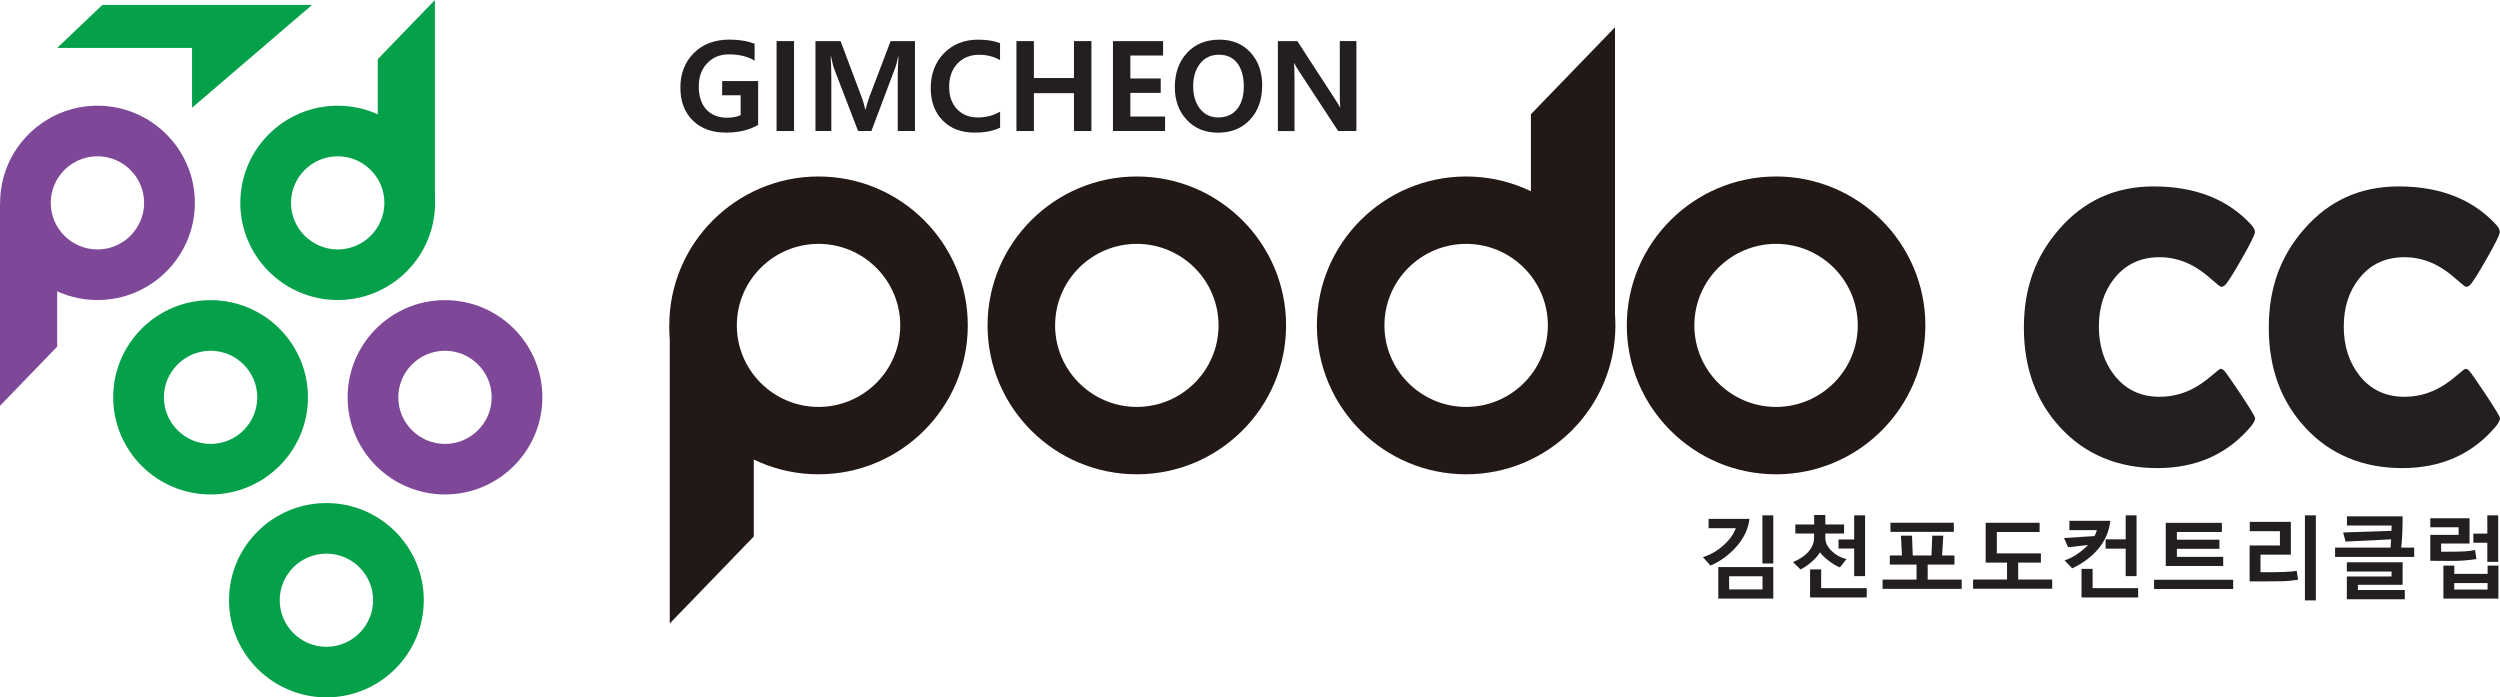 <svg width="190" height="53" viewBox="0 0 190 53" fill="none" xmlns="http://www.w3.org/2000/svg">
<g clip-path="url(#clip0_102_122)">
<path d="M7.405 22.802C3.326 22.802 0.008 19.492 0.008 15.418C0.008 11.345 3.326 8.034 7.409 8.034C11.492 8.034 14.81 11.345 14.81 15.418C14.81 19.492 11.492 22.802 7.409 22.802H7.405ZM7.405 11.878C5.449 11.878 3.857 13.467 3.857 15.418C3.857 17.369 5.449 18.958 7.405 18.958C9.36 18.958 10.953 17.369 10.953 15.418C10.953 13.467 9.36 11.878 7.405 11.878Z" fill="#7E4798"/>
<path d="M25.665 22.802C21.586 22.802 18.264 19.492 18.264 15.418C18.264 11.345 21.582 8.034 25.665 8.034C29.748 8.034 33.066 11.345 33.066 15.418C33.066 19.492 29.748 22.802 25.665 22.802ZM25.665 11.878C23.709 11.878 22.117 13.467 22.117 15.418C22.117 17.369 23.709 18.958 25.665 18.958C27.621 18.958 29.213 17.369 29.213 15.418C29.213 13.467 27.621 11.878 25.665 11.878Z" fill="#04A04A"/>
<path d="M16.004 37.578C11.925 37.578 8.603 34.268 8.603 30.194C8.603 26.12 11.921 22.81 16.004 22.81C20.087 22.81 23.405 26.12 23.405 30.194C23.405 34.268 20.087 37.578 16.004 37.578ZM16.004 26.658C14.049 26.658 12.456 28.247 12.456 30.198C12.456 32.149 14.049 33.738 16.004 33.738C17.96 33.738 19.552 32.149 19.552 30.198C19.552 28.247 17.96 26.658 16.004 26.658Z" fill="#04A04A"/>
<path d="M33.819 37.578C29.74 37.578 26.419 34.268 26.419 30.194C26.419 26.12 29.736 22.81 33.819 22.81C37.902 22.81 41.22 26.12 41.22 30.194C41.22 34.268 37.902 37.578 33.819 37.578ZM33.819 26.658C31.864 26.658 30.271 28.247 30.271 30.198C30.271 32.149 31.864 33.738 33.819 33.738C35.775 33.738 37.368 32.149 37.368 30.198C37.368 28.247 35.775 26.658 33.819 26.658Z" fill="#7E4798"/>
<path d="M24.806 53C20.727 53 17.405 49.69 17.405 45.616C17.405 41.542 20.723 38.232 24.806 38.232C28.889 38.232 32.207 41.542 32.207 45.616C32.207 49.69 28.889 53 24.806 53ZM24.806 42.076C22.851 42.076 21.258 43.665 21.258 45.616C21.258 47.567 22.851 49.156 24.806 49.156C26.762 49.156 28.355 47.567 28.355 45.616C28.355 43.665 26.762 42.076 24.806 42.076Z" fill="#04A04A"/>
<path d="M7.78 0.374L4.348 3.641H14.595V8.19L23.717 0.374H7.78Z" fill="#04A04A"/>
<path d="M0 15.418V30.84L4.348 26.342V18.471L0 15.418Z" fill="#7E4798"/>
<path d="M62.209 36.047C55.952 36.047 50.866 30.969 50.866 24.73C50.866 18.491 55.956 13.413 62.209 13.413C68.462 13.413 73.552 18.491 73.552 24.73C73.552 30.969 68.462 36.047 62.209 36.047ZM62.209 18.534C58.786 18.534 55.999 21.314 55.999 24.73C55.999 28.145 58.786 30.926 62.209 30.926C65.632 30.926 68.419 28.145 68.419 24.73C68.419 21.314 65.632 18.534 62.209 18.534Z" fill="#221815"/>
<path d="M86.399 36.047C80.142 36.047 75.055 30.969 75.055 24.73C75.055 18.491 80.145 13.413 86.399 13.413C92.652 13.413 97.742 18.491 97.742 24.73C97.742 30.969 92.652 36.047 86.399 36.047ZM86.399 18.534C82.975 18.534 80.188 21.314 80.188 24.73C80.188 28.145 82.975 30.926 86.399 30.926C89.822 30.926 92.609 28.145 92.609 24.73C92.609 21.314 89.822 18.534 86.399 18.534Z" fill="#221815"/>
<path d="M134.981 36.047C128.724 36.047 123.638 30.969 123.638 24.73C123.638 18.491 128.728 13.413 134.981 13.413C141.234 13.413 146.328 18.491 146.328 24.73C146.328 30.969 141.238 36.047 134.981 36.047ZM134.981 18.534C131.558 18.534 128.771 21.314 128.771 24.73C128.771 28.145 131.554 30.926 134.981 30.926C138.408 30.926 141.191 28.145 141.191 24.73C141.191 21.314 138.404 18.534 134.981 18.534Z" fill="#221815"/>
<path d="M50.901 24.726V47.384L57.287 40.775V31.783L50.901 24.726Z" fill="#221815"/>
<path d="M111.428 36.047C105.17 36.047 100.084 30.969 100.084 24.73C100.084 18.491 105.174 13.413 111.428 13.413C117.681 13.413 122.771 18.491 122.771 24.73C122.771 30.969 117.681 36.047 111.428 36.047ZM111.428 18.534C108.004 18.534 105.217 21.314 105.217 24.73C105.217 28.145 108.004 30.926 111.428 30.926C114.851 30.926 117.638 28.145 117.638 24.73C117.638 21.314 114.855 18.534 111.428 18.534Z" fill="#221815"/>
<path d="M122.74 24.726V2.072L116.35 8.681V17.673L122.74 24.726Z" fill="#221815"/>
<path d="M33.054 15.418V0L28.71 4.498V12.369L33.054 15.418Z" fill="#04A04A"/>
<path d="M171.388 31.779C171.388 31.935 171.287 32.137 171.084 32.391C169.296 34.517 166.919 35.576 163.952 35.576C160.986 35.576 158.46 34.544 156.571 32.476C154.732 30.478 153.815 27.955 153.815 24.909C153.815 21.864 154.713 19.457 156.512 17.401C158.39 15.247 160.775 14.168 163.675 14.168C166.825 14.168 169.296 15.134 171.084 17.066C171.279 17.28 171.377 17.467 171.377 17.634C171.377 17.817 171.037 18.503 170.362 19.687C169.687 20.871 169.261 21.537 169.085 21.681C169.007 21.759 168.91 21.797 168.793 21.797C168.746 21.797 168.5 21.603 168.063 21.217C167.54 20.75 167.021 20.388 166.517 20.127C165.748 19.737 164.952 19.547 164.124 19.547C162.696 19.547 161.552 20.08 160.697 21.147C159.908 22.136 159.514 23.359 159.514 24.816C159.514 26.272 159.908 27.526 160.697 28.527C161.552 29.614 162.696 30.155 164.124 30.155C164.971 30.155 165.771 29.972 166.529 29.602C167.024 29.361 167.532 29.022 168.047 28.582C168.477 28.212 168.715 28.029 168.761 28.029C168.859 28.029 168.957 28.083 169.054 28.188C169.21 28.364 169.632 28.971 170.323 30.007C171.033 31.082 171.388 31.674 171.388 31.783V31.779Z" fill="#231F20"/>
<path d="M190 31.779C190 31.935 189.899 32.137 189.696 32.391C187.908 34.517 185.531 35.576 182.564 35.576C179.597 35.576 177.072 34.544 175.183 32.476C173.344 30.478 172.427 27.955 172.427 24.909C172.427 21.864 173.325 19.457 175.124 17.401C177.002 15.247 179.387 14.168 182.287 14.168C185.437 14.168 187.908 15.134 189.696 17.066C189.891 17.28 189.988 17.467 189.988 17.634C189.988 17.817 189.649 18.503 188.973 19.687C188.298 20.871 187.873 21.537 187.697 21.681C187.619 21.759 187.521 21.797 187.404 21.797C187.357 21.797 187.112 21.603 186.674 21.217C186.151 20.75 185.632 20.388 185.129 20.127C184.36 19.737 183.563 19.547 182.736 19.547C181.307 19.547 180.163 20.08 179.309 21.147C178.52 22.136 178.126 23.359 178.126 24.816C178.126 26.272 178.52 27.526 179.309 28.527C180.163 29.614 181.307 30.155 182.736 30.155C183.583 30.155 184.383 29.972 185.14 29.602C185.636 29.361 186.143 29.022 186.659 28.582C187.088 28.212 187.326 28.029 187.373 28.029C187.471 28.029 187.568 28.083 187.666 28.188C187.822 28.364 188.243 28.971 188.934 30.007C189.645 31.082 190 31.674 190 31.783V31.779Z" fill="#231F20"/>
<path d="M57.619 9.495C56.947 9.884 56.132 10.079 55.179 10.079C54.117 10.079 53.274 9.771 52.65 9.156C52.021 8.541 51.709 7.703 51.709 6.648C51.709 5.593 52.049 4.712 52.732 4.031C53.415 3.353 54.316 3.01 55.441 3.01C56.171 3.01 56.807 3.116 57.349 3.326V4.611C56.822 4.292 56.175 4.132 55.406 4.132C54.726 4.132 54.172 4.354 53.747 4.802C53.321 5.25 53.106 5.838 53.106 6.574C53.106 7.31 53.298 7.906 53.684 8.323C54.071 8.739 54.597 8.946 55.265 8.946C55.675 8.946 56.014 8.879 56.288 8.747V7.24H54.883V6.161H57.619V9.491V9.495Z" fill="#231F20"/>
<path d="M60.347 3.124V9.958H59.02V3.124H60.347Z" fill="#231F20"/>
<path d="M68.228 9.958V5.725C68.228 5.417 68.248 4.942 68.283 4.304H68.256C68.178 4.693 68.107 4.973 68.041 5.141L66.226 9.958H65.215L63.376 5.18C63.33 5.055 63.259 4.763 63.162 4.304H63.13C63.166 4.81 63.181 5.355 63.181 5.947V9.958H61.975V3.124H63.884L65.484 7.38C65.617 7.735 65.707 8.046 65.75 8.319H65.781C65.851 8.05 65.945 7.735 66.07 7.372L67.686 3.124H69.536V9.958H68.225H68.228Z" fill="#231F20"/>
<path d="M76.004 9.701C75.508 9.95 74.864 10.079 74.068 10.079C73.053 10.079 72.245 9.771 71.64 9.152C71.035 8.533 70.734 7.711 70.734 6.687C70.734 5.663 71.07 4.728 71.745 4.043C72.417 3.357 73.283 3.014 74.337 3.014C75.001 3.014 75.555 3.104 76.004 3.279V4.568C75.54 4.3 75.013 4.163 74.423 4.163C73.732 4.163 73.178 4.389 72.76 4.837C72.343 5.285 72.136 5.869 72.136 6.593C72.136 7.318 72.335 7.867 72.733 8.291C73.131 8.716 73.658 8.926 74.318 8.926C74.942 8.926 75.504 8.778 76.008 8.482V9.705L76.004 9.701Z" fill="#231F20"/>
<path d="M82.948 9.958H81.621V7.08H78.576V9.958H77.249V3.124H78.576V5.931H81.621V3.124H82.948V9.958Z" fill="#231F20"/>
<path d="M88.55 9.958H84.584V3.124H88.394V4.222H85.907V5.963H88.214V7.057H85.907V8.856H88.546V9.951L88.55 9.958Z" fill="#231F20"/>
<path d="M89.287 6.628C89.287 5.554 89.596 4.685 90.216 4.015C90.837 3.345 91.657 3.014 92.683 3.014C93.655 3.014 94.44 3.338 95.037 3.988C95.63 4.635 95.927 5.468 95.927 6.484C95.927 7.555 95.623 8.424 95.01 9.086C94.397 9.748 93.585 10.083 92.578 10.083C91.571 10.083 90.806 9.76 90.197 9.113C89.592 8.467 89.287 7.641 89.287 6.632V6.628ZM90.681 6.554C90.681 7.248 90.853 7.816 91.196 8.26C91.54 8.704 92.004 8.926 92.594 8.926C93.183 8.926 93.679 8.716 94.018 8.291C94.358 7.871 94.53 7.294 94.53 6.57C94.53 5.846 94.366 5.234 94.038 4.806C93.71 4.377 93.245 4.159 92.64 4.159C92.035 4.159 91.555 4.385 91.204 4.833C90.856 5.285 90.681 5.853 90.681 6.547V6.554Z" fill="#231F20"/>
<path d="M103.086 9.958H101.7L98.671 5.332C98.546 5.145 98.445 4.966 98.363 4.802H98.343C98.367 5.02 98.382 5.371 98.382 5.861V9.962H97.118V3.124H98.597L101.521 7.629C101.669 7.859 101.778 8.034 101.845 8.159H101.864C101.841 8.038 101.825 7.719 101.825 7.201V3.12H103.086V9.954V9.958Z" fill="#231F20"/>
<path d="M132.959 39.44C132.858 40.222 132.522 40.931 131.952 41.562C131.386 42.193 130.734 42.668 129.996 42.98L129.419 42.345C129.993 42.162 130.516 41.866 130.976 41.453C131.441 41.04 131.753 40.604 131.921 40.145H129.852V39.436H132.959V39.44ZM130.59 45.492V43.096H134.77V45.492H130.59ZM133.951 43.797H131.413V44.794H133.951V43.797ZM133.943 42.824V39.167H134.77V42.824H133.943Z" fill="#231F20"/>
<path d="M139.837 43.124C139.575 43.022 139.298 42.859 139.002 42.633C138.705 42.407 138.479 42.189 138.319 41.975C138.186 42.205 137.979 42.442 137.69 42.695C137.405 42.949 137.12 43.143 136.835 43.279L136.269 42.715C136.785 42.505 137.179 42.24 137.456 41.913C137.733 41.589 137.87 41.239 137.87 40.861V40.546H136.445V39.86H137.878V39.14H138.725V39.86H140.149V40.546H138.725V40.88C138.725 41.239 138.888 41.574 139.216 41.885C139.544 42.197 139.915 42.395 140.333 42.485L139.837 43.12V43.124ZM137.565 45.406V43.272H138.408V44.697H141.871V45.406H137.565ZM140.918 43.79V41.691H139.728V40.997H140.918V39.163H141.746V43.786H140.918V43.79Z" fill="#231F20"/>
<path d="M143.077 44.752V44.051H145.657V42.91H143.627V42.216H144.548L144.474 40.709H145.314L145.368 42.216H146.793L146.852 40.709H147.691L147.597 42.216H148.538V42.91H146.504V44.051H149.088V44.752H143.077ZM143.674 40.421V39.728H148.491V40.421H143.674Z" fill="#231F20"/>
<path d="M149.955 44.744V44.043H152.535V42.758H150.911V39.732H155.01V40.433H151.758V42.057H155.107V42.758H153.382V44.043H155.966V44.744H149.955Z" fill="#231F20"/>
<path d="M157.176 41.593L156.868 40.892L159.186 40.74C159.264 40.585 159.327 40.433 159.366 40.289H157.274V39.58H160.385C160.299 40.378 159.994 41.083 159.483 41.698C158.968 42.314 158.3 42.812 157.484 43.194L156.907 42.59C157.523 42.388 158.121 41.994 158.698 41.418L157.176 41.589V41.593ZM158.195 45.406V43.233H159.038V44.697H162.5V45.406H158.195ZM161.552 43.79V41.698H160.026V40.99H161.552V39.163H162.379V43.786H161.552V43.79Z" fill="#231F20"/>
<path d="M163.71 44.763V44.062H169.722V44.763H163.71ZM164.597 43.015V39.736H168.863V40.429H165.444V41.017H168.676V41.71H165.444V42.322H168.964V43.015H164.597Z" fill="#231F20"/>
<path d="M174.652 44.058C174.258 44.125 173.891 44.16 173.547 44.171C173.204 44.183 172.345 44.187 170.971 44.187V41.457H173.274V40.37H170.983V39.662H174.105V42.154H171.798V43.486C173.278 43.498 174.195 43.463 174.547 43.377L174.656 44.058H174.652ZM175.175 45.628V39.163H176.006V45.628H175.175Z" fill="#231F20"/>
<path d="M177.466 42.329V41.62H181.682C181.69 41.515 181.705 41.305 181.725 40.99L178.266 41.161L178.079 40.468L181.752 40.343L181.76 39.938H178.368V39.241H182.599C182.599 40.207 182.564 40.997 182.494 41.62H183.477V42.329H177.466ZM178.36 45.542V43.809H181.76V43.435H178.36V42.734H182.599V44.444H179.199V44.841H182.763V45.542H178.36Z" fill="#231F20"/>
<path d="M188.208 42.485C187.826 42.544 187.482 42.583 187.17 42.606C186.858 42.625 186.448 42.637 185.941 42.629C185.433 42.625 185.019 42.621 184.703 42.621V40.651H186.854V40.074H184.703V39.389H187.685V41.309H185.527V41.932C186.417 41.932 187.014 41.924 187.322 41.905C187.631 41.885 187.892 41.85 188.103 41.796L188.208 42.481V42.485ZM185.699 45.492V42.984H186.526V43.614H189.059V42.984H189.879V45.492H185.702H185.699ZM189.055 44.312H186.522V44.802H189.055V44.312ZM189.036 42.699V41.247H187.974V40.553H189.036V39.167H189.863V42.703H189.036V42.699Z" fill="#231F20"/>
</g>
<defs>
<clipPath id="clip0_102_122">
<rect width="190" height="53" fill="white"/>
</clipPath>
</defs>
</svg>
